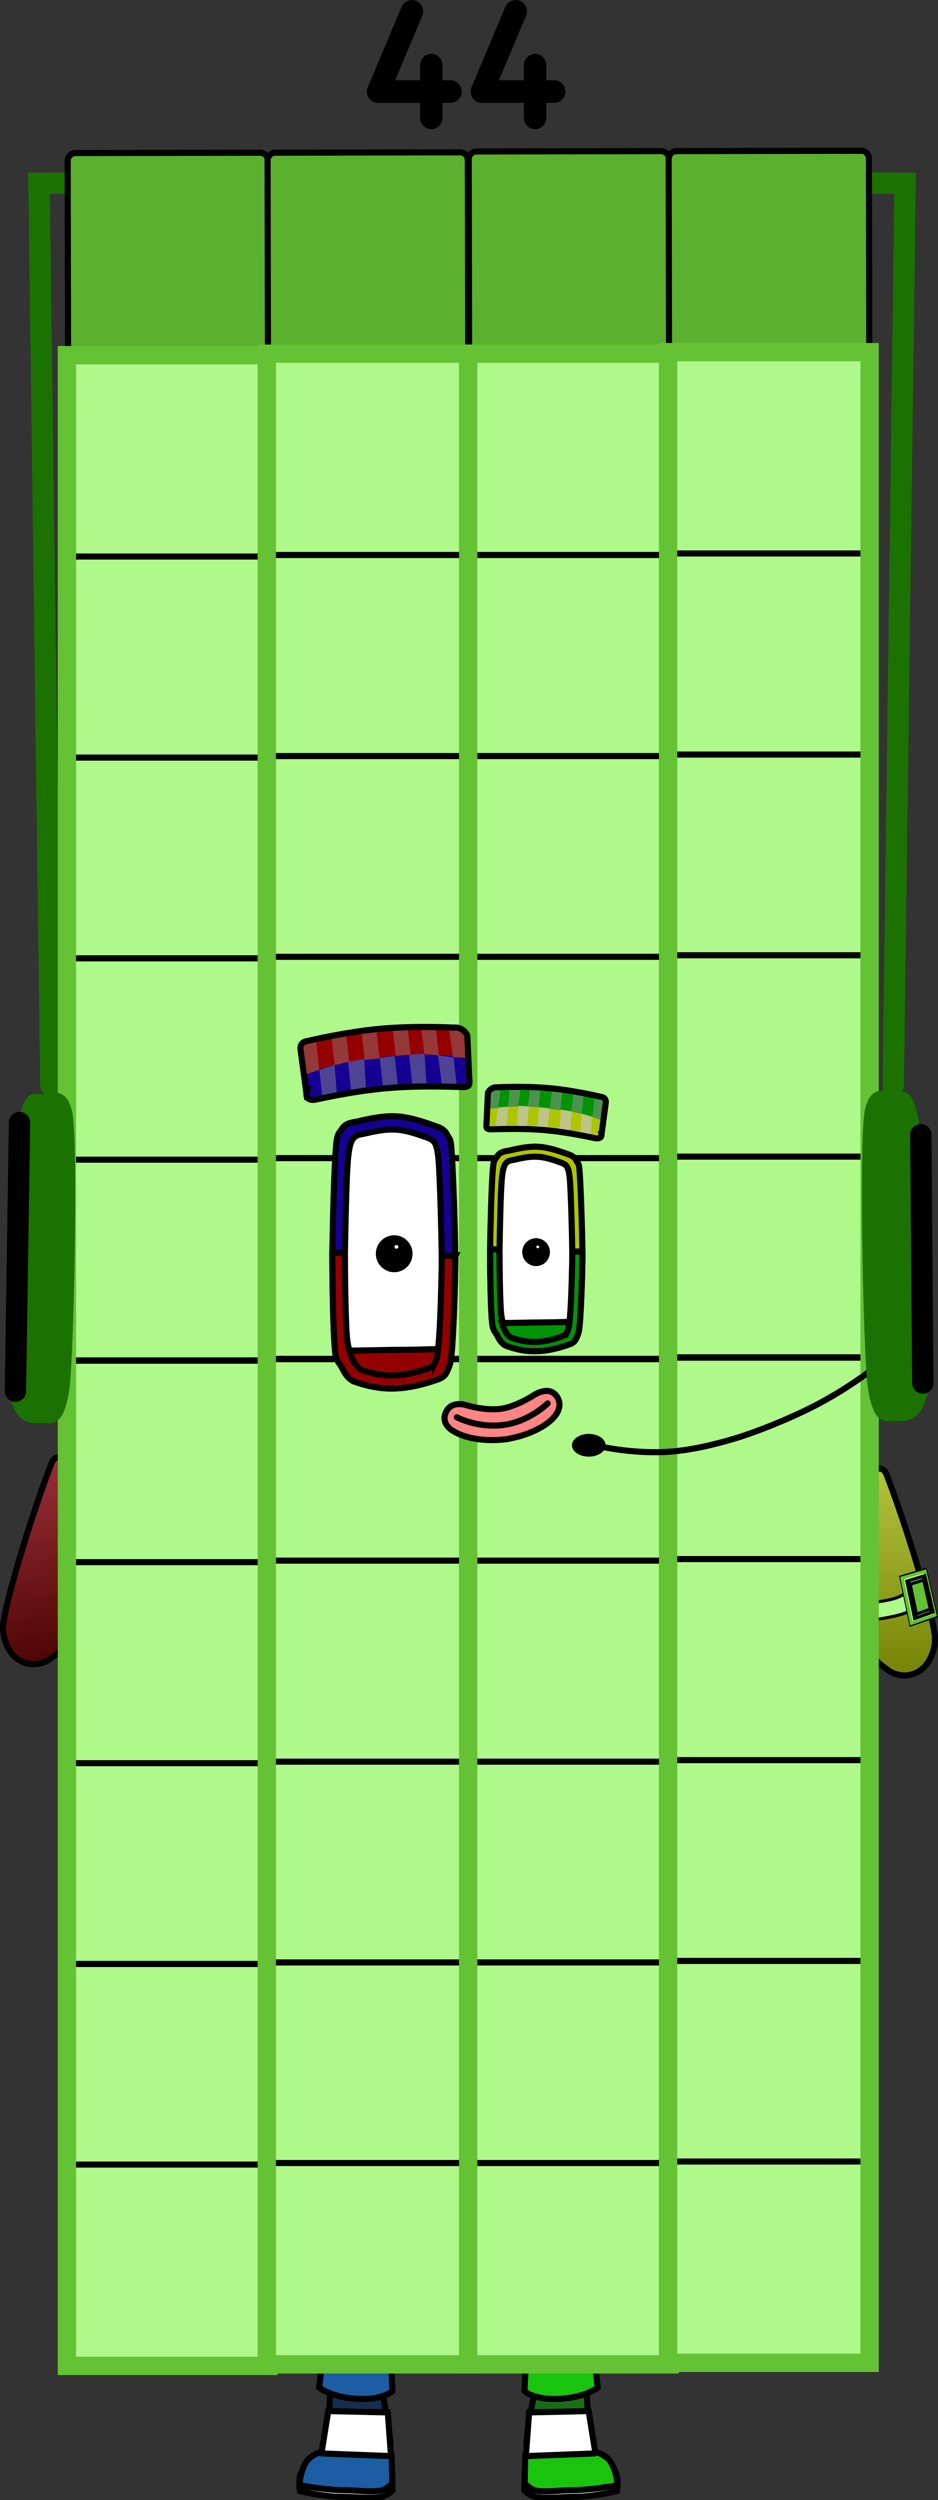 <svg version="1.1" xmlns="http://www.w3.org/2000/svg" xmlns:xlink="http://www.w3.org/1999/xlink" width="153.684" height="409.482" viewBox="0,0,153.684,409.482"><rect x="0" y="0" width="153.684" height="409.482" fill="#333333" stroke="none"/><defs><linearGradient x1="310.804" y1="215.795" x2="310.804" y2="249.681" gradientUnits="userSpaceOnUse" id="color-1"><stop offset="0" stop-color="#b4c33d"/><stop offset="1" stop-color="#768407"/></linearGradient><linearGradient x1="166.222" y1="215.24" x2="172.615" y2="247.134" gradientUnits="userSpaceOnUse" id="color-2"><stop offset="0" stop-color="#992f38"/><stop offset="1" stop-color="#4e0404"/></linearGradient><linearGradient x1="222.053" y1="352.094" x2="222.053" y2="380.68" gradientUnits="userSpaceOnUse" id="color-3"><stop offset="0" stop-color="#2a517a"/><stop offset="1" stop-color="#08162c"/></linearGradient><linearGradient x1="258.491" y1="352.629" x2="253.386" y2="380.591" gradientUnits="userSpaceOnUse" id="color-4"><stop offset="0" stop-color="#3b992f"/><stop offset="1" stop-color="#044f06"/></linearGradient></defs><g transform="translate(-163.124,24.741)"><g data-paper-data="{&quot;isPaintingLayer&quot;:true}" stroke-linejoin="miter" stroke-dasharray="" stroke-dashoffset="0" style="mix-blend-mode: normal"><path d="M304.778,5.225l6.637,0.066l-1.941,147.766" data-paper-data="{&quot;index&quot;:null}" fill="none" fill-rule="nonzero" stroke="#1b7200" stroke-width="3.5" stroke-linecap="round" stroke-miterlimit="10"/><path d="M171.459,153.057l-1.941,-147.766l6.637,-0.066" fill="none" fill-rule="nonzero" stroke="#1b7200" stroke-width="3.5" stroke-linecap="round" stroke-miterlimit="10"/><path d="M305.804,244.504c-0.559,-5.164 -0.597,-23.006 -0.42,-25.806c0.177,-2.8 2.193,-3.794 2.964,-2.004c3.39,8.783 7.387,22.118 7.926,26.308c0.192,1.517 -0.275,3.223 -1.125,4.562c-0.612,0.962 -1.747,1.823 -3.042,2.053c-1.295,0.23 -2.695,-0.171 -3.591,-0.876c-1.335,-1.052 -2.407,-1.427 -2.711,-4.237z" data-paper-data="{&quot;index&quot;:null}" fill="url(#color-1)" fill-rule="nonzero" stroke="#000000" stroke-width="1" stroke-linecap="butt" stroke-miterlimit="10"/><path d="M174.136,242.67c-0.304,2.81 -1.377,3.185 -2.711,4.237c-0.896,0.705 -2.297,1.106 -3.591,0.876c-1.294,-0.23 -2.43,-1.091 -3.042,-2.053c-0.85,-1.338 -1.317,-3.045 -1.125,-4.562c0.539,-4.19 4.536,-17.524 7.926,-26.308c0.771,-1.79 2.787,-0.797 2.964,2.004c0.177,2.8 0.139,20.642 -0.42,25.806z" fill="url(#color-2)" fill-rule="nonzero" stroke="#000000" stroke-width="1" stroke-linecap="butt" stroke-miterlimit="10"/><g fill-rule="nonzero" stroke-width="0.5" stroke-miterlimit="10"><path d="M305.911,240.614l-0.402,-2.816c0,0 2.991,-0.261 4.606,-0.871c1.555,-0.587 3.517,-2.197 3.517,-2.197l1.503,2.781c0,0 -2.338,1.496 -3.968,2.044c-1.971,0.663 -5.257,1.058 -5.257,1.058z" data-paper-data="{&quot;origRot&quot;:0}" fill="#aff88a" stroke="#000000" stroke-linecap="butt"/><path d="M312.354,241.401l-1.642,-7.864l4.037,-1.188l1.764,7.622z" fill="none" stroke="#000000" stroke-linecap="round"/><path d="M312.445,241.142l-1.55,-7.422l3.773,-1.117l1.665,7.194z" fill="#aff88a" stroke="#64c234" stroke-linecap="round"/><path d="M312.977,240.365l-1.279,-6.125l2.931,-0.899l1.374,5.937z" fill="#64c234" stroke="#000000" stroke-linecap="round"/><path d="M313.279,239.628l-1.02,-4.889l2.199,-0.674l1.091,4.748z" fill="#64c234" stroke="#000000" stroke-linecap="round"/><path d="M311.715,234.31l0.505,0.436" fill="none" stroke="#000000" stroke-linecap="round"/><path d="M314.388,234.105l0.178,-0.723" fill="none" stroke="#000000" stroke-linecap="round"/><path d="M315.939,239.245l-0.505,-0.436" data-paper-data="{&quot;index&quot;:null}" fill="none" stroke="#000000" stroke-linecap="round"/><path d="M313.037,240.313l0.178,-0.723" data-paper-data="{&quot;index&quot;:null}" fill="none" stroke="#000000" stroke-linecap="round"/></g><path d="M220.394,352.318c1.04,-0.755 1.628,0.537 2.101,1.906c1.893,5.479 4.028,15.531 4.59,21.08c0.145,1.47 -0.677,2.973 -1.721,4.085c-0.702,0.745 -1.932,1.3 -3.184,1.291c-1.252,-0.009 -2.476,-0.591 -3.23,-1.338c-1.049,-1.039 -1.846,-2.443 -1.92,-3.802c-0.123,-3.664 0.228,-11.888 0.991,-15.542c0.5,-2.397 1.459,-7.014 2.375,-7.68z" data-paper-data="{&quot;origRot&quot;:0,&quot;index&quot;:null}" fill="url(#color-3)" fill-rule="nonzero" stroke="#000000" stroke-width="1" stroke-linecap="butt" stroke-miterlimit="10"/><g data-paper-data="{&quot;index&quot;:null}" fill-rule="nonzero" stroke="#000000" stroke-width="1" stroke-linecap="round" stroke-miterlimit="10"><path d="M224.692,379.291c-1.984,0.026 -9.014,-1.465 -9.014,-1.465l1.221,-7.652l9.759,0.214l0.54,7.285c0,0 -1.844,1.61 -2.506,1.619z" fill="#ffffff"/><path d="M227.436,383.15c0,0 -0.797,0.902 -1.939,1.091c-1.848,0.306 -4.599,-0.04 -6.328,-0.027c-2.882,0.022 -6.902,-0.932 -6.902,-0.932c0,0 -0.351,-2.242 0.282,-3.191c1.386,-2.079 14.844,0.241 14.844,0.241z" fill="#ffffff"/><path d="M227.286,377.549l0.112,4.4c0,0 -0.882,1.135 -2.108,1.293c-1.731,0.224 -4.147,-0.128 -5.741,-0.118c-2.954,0.019 -7.363,-0.816 -7.363,-0.816c0,0 0.167,-3.367 1.852,-4.593c1.61,-1.171 1.962,-0.603 1.962,-0.603z" data-paper-data="{&quot;origPos&quot;:null}" fill="#1c5da4"/></g><path d="M227.054,359.194l0.37,7.699c0,0 -1.706,1.698 -6.641,1.202c-3.589,-0.361 -5.371,-1.771 -5.371,-1.771l0.891,-7.411z" data-paper-data="{&quot;index&quot;:null}" fill="#1c5da4" fill-rule="nonzero" stroke="#000000" stroke-width="1" stroke-linecap="round" stroke-miterlimit="10"/><path d="M256.08,352.318c0.916,0.666 1.875,5.282 2.375,7.68c0.763,3.654 1.114,11.879 0.991,15.542c-0.074,1.359 -0.872,2.763 -1.92,3.802c-0.754,0.747 -1.978,1.329 -3.23,1.338c-1.252,0.009 -2.482,-0.546 -3.184,-1.291c-1.044,-1.112 -1.866,-2.615 -1.721,-4.085c0.561,-5.549 2.696,-15.601 4.59,-21.08c0.473,-1.37 1.062,-2.662 2.101,-1.906z" data-paper-data="{&quot;origRot&quot;:0,&quot;index&quot;:null}" fill="url(#color-4)" fill-rule="nonzero" stroke="#000000" stroke-width="1" stroke-linecap="butt" stroke-miterlimit="10"/><g data-paper-data="{&quot;index&quot;:null}" fill-rule="nonzero" stroke="#000000" stroke-width="1" stroke-linecap="round" stroke-miterlimit="10"><path d="M251.783,379.291c-0.661,-0.009 -2.506,-1.619 -2.506,-1.619l0.54,-7.285l9.759,-0.214l1.221,7.652c0,0 -7.03,1.492 -9.014,1.465z" fill="#ffffff"/><path d="M249.082,380.332c0,0 13.458,-2.32 14.844,-0.241c0.632,0.949 0.282,3.191 0.282,3.191c0,0 -4.021,0.954 -6.902,0.932c-1.729,-0.013 -4.48,0.333 -6.328,0.027c-1.141,-0.189 -1.939,-1.091 -1.939,-1.091z" fill="#ffffff"/><path d="M260.474,377.113c0,0 0.353,-0.568 1.962,0.603c1.685,1.226 1.852,4.593 1.852,4.593c0,0 -4.409,0.835 -7.363,0.816c-1.594,-0.01 -4.01,0.342 -5.741,0.118c-1.226,-0.159 -2.108,-1.293 -2.108,-1.293l0.112,-4.4z" data-paper-data="{&quot;origPos&quot;:null}" fill="#1ac40e"/></g><path d="M260.172,358.913l0.891,7.411c0,0 -1.782,1.41 -5.371,1.771c-4.936,0.496 -6.641,-1.202 -6.641,-1.202l0.37,-7.699z" data-paper-data="{&quot;index&quot;:null}" fill="#1ac40e" fill-rule="nonzero" stroke="#000000" stroke-width="1" stroke-linecap="round" stroke-miterlimit="10"/><path d="M174.212,1.624c-0.001,-0.712 0.575,-1.29 1.287,-1.292l30.233,-0.058c0.712,-0.001 1.29,0.575 1.292,1.287l0.058,30.233c0.001,0.342 -0.135,0.67 -0.376,0.912c-0.241,0.242 -0.569,0.379 -0.911,0.379l-30.233,0.058c-0.712,0.001 -1.29,-0.575 -1.292,-1.287v0z" data-paper-data="{&quot;index&quot;:null}" fill="#5bb02f" fill-rule="evenodd" stroke="#000000" stroke-width="1" stroke-linecap="square" stroke-miterlimit="10"/><path d="M239.925,1.365c-0.001,-0.712 0.575,-1.29 1.287,-1.292l30.233,-0.058c0.712,-0.001 1.29,0.575 1.292,1.287l0.058,30.233c0.001,0.342 -0.135,0.67 -0.376,0.912c-0.241,0.242 -0.569,0.379 -0.911,0.379l-30.233,0.058c-0.712,0.001 -1.29,-0.575 -1.292,-1.287v0z" data-paper-data="{&quot;index&quot;:null}" fill="#5bb02f" fill-rule="evenodd" stroke="#000000" stroke-width="1" stroke-linecap="square" stroke-miterlimit="10"/><path d="M206.963,1.562c-0.001,-0.712 0.575,-1.29 1.287,-1.292l30.233,-0.058c0.712,-0.001 1.29,0.575 1.292,1.287l0.058,30.233c0.001,0.342 -0.135,0.67 -0.376,0.912c-0.241,0.242 -0.569,0.379 -0.911,0.379l-30.233,0.058c-0.712,0.001 -1.29,-0.575 -1.292,-1.287v0z" data-paper-data="{&quot;index&quot;:null}" fill="#5bb02f" fill-rule="evenodd" stroke="#000000" stroke-width="1" stroke-linecap="square" stroke-miterlimit="10"/><path d="M272.677,1.303c-0.001,-0.712 0.575,-1.29 1.287,-1.292l30.233,-0.058c0.712,-0.001 1.29,0.575 1.292,1.287l0.058,30.233c0.001,0.342 -0.135,0.67 -0.376,0.912c-0.241,0.242 -0.569,0.379 -0.911,0.379l-30.233,0.058c-0.712,0.001 -1.29,-0.575 -1.292,-1.287v0z" data-paper-data="{&quot;index&quot;:null}" fill="#5bb02f" fill-rule="evenodd" stroke="#000000" stroke-width="1" stroke-linecap="square" stroke-miterlimit="10"/><path d="M230.614,-24.741c0.24,-0.001 0.484,0.046 0.719,0.146c0.938,0.401 1.371,1.505 0.967,2.466l-4.429,10.533h4.086v-2.453c0,-1.038 0.822,-1.88 1.836,-1.88c1.014,0 1.835,0.842 1.835,1.88v2.453h1.281c1.03,0 1.865,0.829 1.865,1.851c0,1.022 -0.835,1.851 -1.865,1.851h-1.281v2.436c0,1.038 -0.822,1.88 -1.835,1.88c-1.014,0 -1.836,-0.842 -1.836,-1.88v-2.436h-6.859c-1.03,0 -1.865,-0.829 -1.865,-1.851c0,-0.255 0.052,-0.499 0.146,-0.72l0.027,-0.05l5.496,-13.065c0.303,-0.72 0.991,-1.156 1.711,-1.16z" fill="#000000" fill-rule="evenodd" stroke="#000000" stroke-width="0" stroke-linecap="round" stroke-miterlimit="8"/><path d="M247.614,-24.741c0.24,-0.001 0.484,0.046 0.719,0.146c0.938,0.401 1.371,1.505 0.967,2.466l-4.429,10.533h4.086v-2.453c0,-1.038 0.822,-1.88 1.836,-1.88c1.014,0 1.835,0.842 1.835,1.88v2.453h1.281c1.03,0 1.865,0.829 1.865,1.851c0,1.022 -0.835,1.851 -1.865,1.851h-1.281v2.436c0,1.038 -0.822,1.88 -1.835,1.88c-1.014,0 -1.836,-0.842 -1.836,-1.88v-2.436h-6.859c-1.03,0 -1.865,-0.829 -1.865,-1.851c0,-0.255 0.052,-0.499 0.146,-0.72l0.027,-0.05l5.496,-13.065c0.303,-0.72 0.991,-1.156 1.711,-1.16z" fill="#000000" fill-rule="evenodd" stroke="#000000" stroke-width="0" stroke-linecap="round" stroke-miterlimit="8"/><g stroke-miterlimit="10"><path d="M174.036,298.214c0,-0.716 0.58,-1.296 1.296,-1.296h30.4c0.716,0 1.296,0.58 1.296,1.296v30.4c0,0.344 -0.137,0.674 -0.38,0.917c-0.243,0.243 -0.573,0.38 -0.917,0.38h-30.4c-0.716,0 -1.296,-0.58 -1.296,-1.296v0z" data-paper-data="{&quot;index&quot;:null}" fill="#aff88a" fill-rule="evenodd" stroke="#000000" stroke-width="1" stroke-linecap="square"/><path d="M174.036,331.091c0,-0.716 0.58,-1.296 1.296,-1.296h30.4c0.716,0 1.296,0.58 1.296,1.296v30.4c0,0.344 -0.137,0.674 -0.38,0.917c-0.243,0.243 -0.573,0.38 -0.917,0.38h-30.4c-0.716,0 -1.296,-0.58 -1.296,-1.296v0z" data-paper-data="{&quot;index&quot;:null}" fill="#aff88a" fill-rule="evenodd" stroke="#000000" stroke-width="1" stroke-linecap="square"/><path d="M174.067,265.236c0,-0.716 0.58,-1.296 1.296,-1.296h30.4c0.716,0 1.296,0.58 1.296,1.296v30.4c0,0.344 -0.137,0.674 -0.38,0.917c-0.243,0.243 -0.573,0.38 -0.917,0.38h-30.4c-0.716,0 -1.296,-0.58 -1.296,-1.296v0z" data-paper-data="{&quot;index&quot;:null}" fill="#aff88a" fill-rule="evenodd" stroke="#000000" stroke-width="1" stroke-linecap="square"/><path d="M174.067,232.359c0,-0.716 0.58,-1.296 1.296,-1.296h30.4c0.716,0 1.296,0.58 1.296,1.296v30.4c0,0.344 -0.137,0.674 -0.38,0.917c-0.243,0.243 -0.573,0.38 -0.917,0.38h-30.4c-0.716,0 -1.296,-0.58 -1.296,-1.296v0z" data-paper-data="{&quot;index&quot;:null}" fill="#aff88a" fill-rule="evenodd" stroke="#000000" stroke-width="1" stroke-linecap="square"/><path d="M174.067,199.427c0,-0.716 0.58,-1.296 1.296,-1.296h30.4c0.716,0 1.296,0.58 1.296,1.296v30.4c0,0.344 -0.137,0.674 -0.38,0.917c-0.243,0.243 -0.573,0.38 -0.917,0.38h-30.4c-0.716,0 -1.296,-0.58 -1.296,-1.296v0z" data-paper-data="{&quot;index&quot;:null}" fill="#aff88a" fill-rule="evenodd" stroke="#000000" stroke-width="1" stroke-linecap="square"/><path d="M174.131,166.38c0,-0.716 0.58,-1.296 1.296,-1.296h30.4c0.716,0 1.296,0.58 1.296,1.296v30.4c0,0.344 -0.137,0.674 -0.38,0.917c-0.243,0.243 -0.573,0.38 -0.917,0.38h-30.4c-0.716,0 -1.296,-0.58 -1.296,-1.296v0z" data-paper-data="{&quot;index&quot;:null}" fill="#aff88a" fill-rule="evenodd" stroke="#000000" stroke-width="1" stroke-linecap="square"/><path d="M174.131,133.503c0,-0.716 0.58,-1.296 1.296,-1.296h30.4c0.716,0 1.296,0.58 1.296,1.296v30.4c0,0.344 -0.137,0.674 -0.38,0.917c-0.243,0.243 -0.573,0.38 -0.917,0.38h-30.4c-0.716,0 -1.296,-0.58 -1.296,-1.296v0z" data-paper-data="{&quot;index&quot;:null}" fill="#aff88a" fill-rule="evenodd" stroke="#000000" stroke-width="1" stroke-linecap="square"/><path d="M174.161,100.525c0,-0.716 0.58,-1.296 1.296,-1.296h30.4c0.716,0 1.296,0.58 1.296,1.296v30.4c0,0.344 -0.137,0.674 -0.38,0.917c-0.243,0.243 -0.573,0.38 -0.917,0.38h-30.4c-0.716,0 -1.296,-0.58 -1.296,-1.296v0z" data-paper-data="{&quot;index&quot;:null}" fill="#aff88a" fill-rule="evenodd" stroke="#000000" stroke-width="1" stroke-linecap="square"/><path d="M174.161,67.648c0,-0.716 0.58,-1.296 1.296,-1.296h30.4c0.716,0 1.296,0.58 1.296,1.296v30.4c0,0.344 -0.137,0.674 -0.38,0.917c-0.243,0.243 -0.573,0.38 -0.917,0.38h-30.4c-0.716,0 -1.296,-0.58 -1.296,-1.296v0z" data-paper-data="{&quot;index&quot;:null}" fill="#aff88a" fill-rule="evenodd" stroke="#000000" stroke-width="1" stroke-linecap="square"/><path d="M174.161,34.716c0,-0.716 0.58,-1.296 1.296,-1.296h30.4c0.716,0 1.296,0.58 1.296,1.296v30.4c0,0.344 -0.137,0.674 -0.38,0.917c-0.243,0.243 -0.573,0.38 -0.917,0.38h-30.4c-0.716,0 -1.296,-0.58 -1.296,-1.296v0z" data-paper-data="{&quot;index&quot;:null}" fill="#aff88a" fill-rule="evenodd" stroke="#000000" stroke-width="1" stroke-linecap="square"/><path d="M174.086,362.771v-329.335h33.019v329.335z" fill="none" fill-rule="nonzero" stroke="#64c234" stroke-width="3" stroke-linecap="butt"/></g><g stroke-miterlimit="10"><path d="M206.786,297.964c0,-0.716 0.58,-1.296 1.296,-1.296h30.4c0.716,0 1.296,0.58 1.296,1.296v30.4c0,0.344 -0.137,0.674 -0.38,0.917c-0.243,0.243 -0.573,0.38 -0.917,0.38h-30.4c-0.716,0 -1.296,-0.58 -1.296,-1.296v0z" data-paper-data="{&quot;index&quot;:null}" fill="#aff88a" fill-rule="evenodd" stroke="#000000" stroke-width="1" stroke-linecap="square"/><path d="M206.786,330.841c0,-0.716 0.58,-1.296 1.296,-1.296h30.4c0.716,0 1.296,0.58 1.296,1.296v30.4c0,0.344 -0.137,0.674 -0.38,0.917c-0.243,0.243 -0.573,0.38 -0.917,0.38h-30.4c-0.716,0 -1.296,-0.58 -1.296,-1.296v0z" data-paper-data="{&quot;index&quot;:null}" fill="#aff88a" fill-rule="evenodd" stroke="#000000" stroke-width="1" stroke-linecap="square"/><path d="M206.817,264.986c0,-0.716 0.58,-1.296 1.296,-1.296h30.4c0.716,0 1.296,0.58 1.296,1.296v30.4c0,0.344 -0.137,0.674 -0.38,0.917c-0.243,0.243 -0.573,0.38 -0.917,0.38h-30.4c-0.716,0 -1.296,-0.58 -1.296,-1.296v0z" data-paper-data="{&quot;index&quot;:null}" fill="#aff88a" fill-rule="evenodd" stroke="#000000" stroke-width="1" stroke-linecap="square"/><path d="M206.817,232.109c0,-0.716 0.58,-1.296 1.296,-1.296h30.4c0.716,0 1.296,0.58 1.296,1.296v30.4c0,0.344 -0.137,0.674 -0.38,0.917c-0.243,0.243 -0.573,0.38 -0.917,0.38h-30.4c-0.716,0 -1.296,-0.58 -1.296,-1.296v0z" data-paper-data="{&quot;index&quot;:null}" fill="#aff88a" fill-rule="evenodd" stroke="#000000" stroke-width="1" stroke-linecap="square"/><path d="M206.817,199.177c0,-0.716 0.58,-1.296 1.296,-1.296h30.4c0.716,0 1.296,0.58 1.296,1.296v30.4c0,0.344 -0.137,0.674 -0.38,0.917c-0.243,0.243 -0.573,0.38 -0.917,0.38h-30.4c-0.716,0 -1.296,-0.58 -1.296,-1.296v0z" data-paper-data="{&quot;index&quot;:null}" fill="#aff88a" fill-rule="evenodd" stroke="#000000" stroke-width="1" stroke-linecap="square"/><path d="M206.881,166.13c0,-0.716 0.58,-1.296 1.296,-1.296h30.4c0.716,0 1.296,0.58 1.296,1.296v30.4c0,0.344 -0.137,0.674 -0.38,0.917c-0.243,0.243 -0.573,0.38 -0.917,0.38h-30.4c-0.716,0 -1.296,-0.58 -1.296,-1.296v0z" data-paper-data="{&quot;index&quot;:null}" fill="#aff88a" fill-rule="evenodd" stroke="#000000" stroke-width="1" stroke-linecap="square"/><path d="M206.881,133.253c0,-0.716 0.58,-1.296 1.296,-1.296h30.4c0.716,0 1.296,0.58 1.296,1.296v30.4c0,0.344 -0.137,0.674 -0.38,0.917c-0.243,0.243 -0.573,0.38 -0.917,0.38h-30.4c-0.716,0 -1.296,-0.58 -1.296,-1.296v0z" data-paper-data="{&quot;index&quot;:null}" fill="#aff88a" fill-rule="evenodd" stroke="#000000" stroke-width="1" stroke-linecap="square"/><path d="M206.911,100.275c0,-0.716 0.58,-1.296 1.296,-1.296h30.4c0.716,0 1.296,0.58 1.296,1.296v30.4c0,0.344 -0.137,0.674 -0.38,0.917c-0.243,0.243 -0.573,0.38 -0.917,0.38h-30.4c-0.716,0 -1.296,-0.58 -1.296,-1.296v0z" data-paper-data="{&quot;index&quot;:null}" fill="#aff88a" fill-rule="evenodd" stroke="#000000" stroke-width="1" stroke-linecap="square"/><path d="M206.911,67.398c0,-0.716 0.58,-1.296 1.296,-1.296h30.4c0.716,0 1.296,0.58 1.296,1.296v30.4c0,0.344 -0.137,0.674 -0.38,0.917c-0.243,0.243 -0.573,0.38 -0.917,0.38h-30.4c-0.716,0 -1.296,-0.58 -1.296,-1.296v0z" data-paper-data="{&quot;index&quot;:null}" fill="#aff88a" fill-rule="evenodd" stroke="#000000" stroke-width="1" stroke-linecap="square"/><path d="M206.911,34.466c0,-0.716 0.58,-1.296 1.296,-1.296h30.4c0.716,0 1.296,0.58 1.296,1.296v30.4c0,0.344 -0.137,0.674 -0.38,0.917c-0.243,0.243 -0.573,0.38 -0.917,0.38h-30.4c-0.716,0 -1.296,-0.58 -1.296,-1.296v0z" data-paper-data="{&quot;index&quot;:null}" fill="#aff88a" fill-rule="evenodd" stroke="#000000" stroke-width="1" stroke-linecap="square"/><path d="M206.836,362.521v-329.335h33.019v329.335z" fill="none" fill-rule="nonzero" stroke="#64c234" stroke-width="3" stroke-linecap="butt"/></g><g stroke-miterlimit="10"><path d="M239.786,297.964c0,-0.716 0.58,-1.296 1.296,-1.296h30.4c0.716,0 1.296,0.58 1.296,1.296v30.4c0,0.344 -0.137,0.674 -0.38,0.917c-0.243,0.243 -0.573,0.38 -0.917,0.38h-30.4c-0.716,0 -1.296,-0.58 -1.296,-1.296v0z" data-paper-data="{&quot;index&quot;:null}" fill="#aff88a" fill-rule="evenodd" stroke="#000000" stroke-width="1" stroke-linecap="square"/><path d="M239.786,330.841c0,-0.716 0.58,-1.296 1.296,-1.296h30.4c0.716,0 1.296,0.58 1.296,1.296v30.4c0,0.344 -0.137,0.674 -0.38,0.917c-0.243,0.243 -0.573,0.38 -0.917,0.38h-30.4c-0.716,0 -1.296,-0.58 -1.296,-1.296v0z" data-paper-data="{&quot;index&quot;:null}" fill="#aff88a" fill-rule="evenodd" stroke="#000000" stroke-width="1" stroke-linecap="square"/><path d="M239.817,264.986c0,-0.716 0.58,-1.296 1.296,-1.296h30.4c0.716,0 1.296,0.58 1.296,1.296v30.4c0,0.344 -0.137,0.674 -0.38,0.917c-0.243,0.243 -0.573,0.38 -0.917,0.38h-30.4c-0.716,0 -1.296,-0.58 -1.296,-1.296v0z" data-paper-data="{&quot;index&quot;:null}" fill="#aff88a" fill-rule="evenodd" stroke="#000000" stroke-width="1" stroke-linecap="square"/><path d="M239.817,232.109c0,-0.716 0.58,-1.296 1.296,-1.296h30.4c0.716,0 1.296,0.58 1.296,1.296v30.4c0,0.344 -0.137,0.674 -0.38,0.917c-0.243,0.243 -0.573,0.38 -0.917,0.38h-30.4c-0.716,0 -1.296,-0.58 -1.296,-1.296v0z" data-paper-data="{&quot;index&quot;:null}" fill="#aff88a" fill-rule="evenodd" stroke="#000000" stroke-width="1" stroke-linecap="square"/><path d="M239.817,199.177c0,-0.716 0.58,-1.296 1.296,-1.296h30.4c0.716,0 1.296,0.58 1.296,1.296v30.4c0,0.344 -0.137,0.674 -0.38,0.917c-0.243,0.243 -0.573,0.38 -0.917,0.38h-30.4c-0.716,0 -1.296,-0.58 -1.296,-1.296v0z" data-paper-data="{&quot;index&quot;:null}" fill="#aff88a" fill-rule="evenodd" stroke="#000000" stroke-width="1" stroke-linecap="square"/><path d="M239.881,166.13c0,-0.716 0.58,-1.296 1.296,-1.296h30.4c0.716,0 1.296,0.58 1.296,1.296v30.4c0,0.344 -0.137,0.674 -0.38,0.917c-0.243,0.243 -0.573,0.38 -0.917,0.38h-30.4c-0.716,0 -1.296,-0.58 -1.296,-1.296v0z" data-paper-data="{&quot;index&quot;:null}" fill="#aff88a" fill-rule="evenodd" stroke="#000000" stroke-width="1" stroke-linecap="square"/><path d="M239.881,133.253c0,-0.716 0.58,-1.296 1.296,-1.296h30.4c0.716,0 1.296,0.58 1.296,1.296v30.4c0,0.344 -0.137,0.674 -0.38,0.917c-0.243,0.243 -0.573,0.38 -0.917,0.38h-30.4c-0.716,0 -1.296,-0.58 -1.296,-1.296v0z" data-paper-data="{&quot;index&quot;:null}" fill="#aff88a" fill-rule="evenodd" stroke="#000000" stroke-width="1" stroke-linecap="square"/><path d="M239.911,100.275c0,-0.716 0.58,-1.296 1.296,-1.296h30.4c0.716,0 1.296,0.58 1.296,1.296v30.4c0,0.344 -0.137,0.674 -0.38,0.917c-0.243,0.243 -0.573,0.38 -0.917,0.38h-30.4c-0.716,0 -1.296,-0.58 -1.296,-1.296v0z" data-paper-data="{&quot;index&quot;:null}" fill="#aff88a" fill-rule="evenodd" stroke="#000000" stroke-width="1" stroke-linecap="square"/><path d="M239.911,67.398c0,-0.716 0.58,-1.296 1.296,-1.296h30.4c0.716,0 1.296,0.58 1.296,1.296v30.4c0,0.344 -0.137,0.674 -0.38,0.917c-0.243,0.243 -0.573,0.38 -0.917,0.38h-30.4c-0.716,0 -1.296,-0.58 -1.296,-1.296v0z" data-paper-data="{&quot;index&quot;:null}" fill="#aff88a" fill-rule="evenodd" stroke="#000000" stroke-width="1" stroke-linecap="square"/><path d="M239.911,34.466c0,-0.716 0.58,-1.296 1.296,-1.296h30.4c0.716,0 1.296,0.58 1.296,1.296v30.4c0,0.344 -0.137,0.674 -0.38,0.917c-0.243,0.243 -0.573,0.38 -0.917,0.38h-30.4c-0.716,0 -1.296,-0.58 -1.296,-1.296v0z" data-paper-data="{&quot;index&quot;:null}" fill="#aff88a" fill-rule="evenodd" stroke="#000000" stroke-width="1" stroke-linecap="square"/><path d="M239.836,362.521v-329.335h33.019v329.335z" fill="none" fill-rule="nonzero" stroke="#64c234" stroke-width="3" stroke-linecap="butt"/></g><g stroke-miterlimit="10"><path d="M272.536,297.714c0,-0.716 0.58,-1.296 1.296,-1.296h30.4c0.716,0 1.296,0.58 1.296,1.296v30.4c0,0.344 -0.137,0.674 -0.38,0.917c-0.243,0.243 -0.573,0.38 -0.917,0.38h-30.4c-0.716,0 -1.296,-0.58 -1.296,-1.296v0z" data-paper-data="{&quot;index&quot;:null}" fill="#aff88a" fill-rule="evenodd" stroke="#000000" stroke-width="1" stroke-linecap="square"/><path d="M272.536,330.591c0,-0.716 0.58,-1.296 1.296,-1.296h30.4c0.716,0 1.296,0.58 1.296,1.296v30.4c0,0.344 -0.137,0.674 -0.38,0.917c-0.243,0.243 -0.573,0.38 -0.917,0.38h-30.4c-0.716,0 -1.296,-0.58 -1.296,-1.296v0z" data-paper-data="{&quot;index&quot;:null}" fill="#aff88a" fill-rule="evenodd" stroke="#000000" stroke-width="1" stroke-linecap="square"/><path d="M272.567,264.736c0,-0.716 0.58,-1.296 1.296,-1.296h30.4c0.716,0 1.296,0.58 1.296,1.296v30.4c0,0.344 -0.137,0.674 -0.38,0.917c-0.243,0.243 -0.573,0.38 -0.917,0.38h-30.4c-0.716,0 -1.296,-0.58 -1.296,-1.296v0z" data-paper-data="{&quot;index&quot;:null}" fill="#aff88a" fill-rule="evenodd" stroke="#000000" stroke-width="1" stroke-linecap="square"/><path d="M272.567,231.859c0,-0.716 0.58,-1.296 1.296,-1.296h30.4c0.716,0 1.296,0.58 1.296,1.296v30.4c0,0.344 -0.137,0.674 -0.38,0.917c-0.243,0.243 -0.573,0.38 -0.917,0.38h-30.4c-0.716,0 -1.296,-0.58 -1.296,-1.296v0z" data-paper-data="{&quot;index&quot;:null}" fill="#aff88a" fill-rule="evenodd" stroke="#000000" stroke-width="1" stroke-linecap="square"/><path d="M272.567,198.927c0,-0.716 0.58,-1.296 1.296,-1.296h30.4c0.716,0 1.296,0.58 1.296,1.296v30.4c0,0.344 -0.137,0.674 -0.38,0.917c-0.243,0.243 -0.573,0.38 -0.917,0.38h-30.4c-0.716,0 -1.296,-0.58 -1.296,-1.296v0z" data-paper-data="{&quot;index&quot;:null}" fill="#aff88a" fill-rule="evenodd" stroke="#000000" stroke-width="1" stroke-linecap="square"/><path d="M272.631,165.88c0,-0.716 0.58,-1.296 1.296,-1.296h30.4c0.716,0 1.296,0.58 1.296,1.296v30.4c0,0.344 -0.137,0.674 -0.38,0.917c-0.243,0.243 -0.573,0.38 -0.917,0.38h-30.4c-0.716,0 -1.296,-0.58 -1.296,-1.296v0z" data-paper-data="{&quot;index&quot;:null}" fill="#aff88a" fill-rule="evenodd" stroke="#000000" stroke-width="1" stroke-linecap="square"/><path d="M272.631,133.003c0,-0.716 0.58,-1.296 1.296,-1.296h30.4c0.716,0 1.296,0.58 1.296,1.296v30.4c0,0.344 -0.137,0.674 -0.38,0.917c-0.243,0.243 -0.573,0.38 -0.917,0.38h-30.4c-0.716,0 -1.296,-0.58 -1.296,-1.296v0z" data-paper-data="{&quot;index&quot;:null}" fill="#aff88a" fill-rule="evenodd" stroke="#000000" stroke-width="1" stroke-linecap="square"/><path d="M272.661,100.025c0,-0.716 0.58,-1.296 1.296,-1.296h30.4c0.716,0 1.296,0.58 1.296,1.296v30.4c0,0.344 -0.137,0.674 -0.38,0.917c-0.243,0.243 -0.573,0.38 -0.917,0.38h-30.4c-0.716,0 -1.296,-0.58 -1.296,-1.296v0z" data-paper-data="{&quot;index&quot;:null}" fill="#aff88a" fill-rule="evenodd" stroke="#000000" stroke-width="1" stroke-linecap="square"/><path d="M272.661,67.148c0,-0.716 0.58,-1.296 1.296,-1.296h30.4c0.716,0 1.296,0.58 1.296,1.296v30.4c0,0.344 -0.137,0.674 -0.38,0.917c-0.243,0.243 -0.573,0.38 -0.917,0.38h-30.4c-0.716,0 -1.296,-0.58 -1.296,-1.296v0z" data-paper-data="{&quot;index&quot;:null}" fill="#aff88a" fill-rule="evenodd" stroke="#000000" stroke-width="1" stroke-linecap="square"/><path d="M272.661,34.216c0,-0.716 0.58,-1.296 1.296,-1.296h30.4c0.716,0 1.296,0.58 1.296,1.296v30.4c0,0.344 -0.137,0.674 -0.38,0.917c-0.243,0.243 -0.573,0.38 -0.917,0.38h-30.4c-0.716,0 -1.296,-0.58 -1.296,-1.296v0z" data-paper-data="{&quot;index&quot;:null}" fill="#aff88a" fill-rule="evenodd" stroke="#000000" stroke-width="1" stroke-linecap="square"/><path d="M272.586,362.271v-329.335h33.019v329.335z" fill="none" fill-rule="nonzero" stroke="#64c234" stroke-width="3" stroke-linecap="butt"/></g><g fill-rule="nonzero" stroke-miterlimit="10"><g stroke="#000000" stroke-width="1" stroke-linecap="round"><path d="M251.382,163.095c1.609,0.099 3.205,0.643 4.851,1.229c0.465,0.166 0.989,0.379 1.303,0.983c0.327,0.662 0.414,0.449 0.507,1.34c0.246,2.644 0.48,10.809 0.507,13.602c0.023,2.426 -0.209,9.388 -0.434,11.784c-0.117,1.239 -0.14,1.5 -0.579,2.446c-0.337,0.78 -0.983,0.922 -1.52,1.106c-1.672,0.57 -3.369,0.955 -5.068,0.983c-1.599,0.044 -3.262,-0.281 -4.851,-0.86c-0.505,-0.184 -1.03,-0.763 -1.376,-1.474c-0.432,-0.897 -0.801,-0.912 -0.941,-2.077c-0.297,-2.558 -0.361,-9.771 -0.362,-12.399c0.049,-2.671 0.207,-10.835 0.507,-13.479c0.111,-0.995 0.262,-1.047 0.724,-1.709c0.504,-0.722 1.239,-0.713 1.882,-0.86c1.559,-0.356 3.209,-0.721 4.851,-0.614z" fill="#aec500"/><path d="M258.549,180.249c0.023,2.426 -0.209,9.388 -0.434,11.784c-0.117,1.239 -0.14,1.5 -0.579,2.446c-0.337,0.78 -0.983,0.922 -1.52,1.106c-1.672,0.57 -3.369,0.955 -5.068,0.983c-1.599,0.044 -3.262,-0.281 -4.851,-0.86c-0.505,-0.184 -1.03,-0.763 -1.376,-1.474c-0.432,-0.897 -0.801,-0.912 -0.941,-2.077c-0.297,-2.558 -0.361,-9.771 -0.362,-12.399c0.043,0.35 14.947,0.518 15.131,0.491z" fill="#009405"/><path d="M251.24,164.724c1.267,0.078 2.524,0.506 3.819,0.967c0.367,0.131 0.779,0.299 1.026,0.774c0.257,0.521 0.326,1.233 0.399,1.934c0.194,2.082 0.378,9.679 0.399,11.878c0.018,1.91 -0.165,8.356 -0.342,10.243c-0.092,0.975 -0.11,2.06 -0.456,2.805c-0.266,0.614 -0.773,0.726 -1.197,0.87c-1.316,0.449 -2.653,0.752 -3.99,0.774c-1.259,0.035 -2.568,-0.221 -3.819,-0.677c-0.397,-0.145 -0.811,-0.601 -1.083,-1.161c-0.34,-0.706 -0.631,-1.597 -0.741,-2.515c-0.234,-2.014 -0.284,-8.657 -0.285,-10.726c0.039,-2.102 0.163,-9.699 0.399,-11.781c0.088,-0.783 0.207,-1.704 0.57,-2.225c0.397,-0.569 0.976,-0.561 1.482,-0.677c1.227,-0.281 2.527,-0.568 3.819,-0.484z" fill="#ffffff"/></g><g stroke="#000000" stroke-width="1" stroke-linecap="round"><path d="M228.173,158.115c2.142,0.132 4.267,0.856 6.457,1.636c0.62,0.22 1.317,0.505 1.735,1.308c0.435,0.881 0.551,0.597 0.675,1.784c0.328,3.52 0.639,14.39 0.675,18.108c0.03,3.229 -0.278,12.498 -0.578,15.688c-0.155,1.649 -0.187,1.997 -0.771,3.256c-0.449,1.039 -1.308,1.227 -2.024,1.472c-2.226,0.758 -4.485,1.272 -6.746,1.308c-2.129,0.059 -4.342,-0.374 -6.457,-1.145c-0.672,-0.245 -1.371,-1.015 -1.831,-1.963c-0.575,-1.194 -1.067,-1.214 -1.253,-2.766c-0.395,-3.406 -0.481,-13.007 -0.482,-16.506c0.066,-3.555 0.276,-14.424 0.675,-17.945c0.148,-1.325 0.349,-1.394 0.964,-2.275c0.67,-0.962 1.65,-0.949 2.506,-1.145c2.075,-0.474 4.272,-0.96 6.457,-0.818z" fill="#160094"/><path d="M237.715,180.952c0.03,3.229 -0.278,12.498 -0.578,15.688c-0.155,1.649 -0.187,1.997 -0.771,3.256c-0.449,1.039 -1.308,1.227 -2.024,1.472c-2.226,0.758 -4.485,1.272 -6.746,1.308c-2.129,0.059 -4.342,-0.374 -6.457,-1.145c-0.672,-0.245 -1.371,-1.015 -1.831,-1.963c-0.575,-1.194 -1.067,-1.214 -1.253,-2.766c-0.395,-3.406 -0.481,-13.007 -0.482,-16.506c0.057,0.466 19.899,0.689 20.143,0.654z" fill="#940000"/><path d="M227.985,160.283c1.687,0.104 3.36,0.674 5.084,1.288c0.488,0.174 1.037,0.398 1.366,1.03c0.343,0.693 0.434,1.641 0.531,2.575c0.258,2.771 0.503,12.885 0.531,15.812c0.024,2.543 -0.219,11.125 -0.455,13.636c-0.122,1.298 -0.147,2.743 -0.607,3.734c-0.354,0.818 -1.03,0.966 -1.593,1.159c-1.753,0.597 -3.531,1.002 -5.312,1.03c-1.676,0.046 -3.419,-0.294 -5.084,-0.902c-0.529,-0.193 -1.079,-0.799 -1.442,-1.545c-0.453,-0.94 -0.84,-2.126 -0.986,-3.348c-0.311,-2.682 -0.378,-11.525 -0.379,-14.279c0.052,-2.799 0.217,-12.912 0.531,-15.684c0.117,-1.043 0.275,-2.268 0.759,-2.962c0.528,-0.758 1.299,-0.747 1.973,-0.902c1.634,-0.374 3.364,-0.756 5.084,-0.644z" fill="#ffffff"/></g><g data-paper-data="{&quot;index&quot;:null}" stroke="#000000" stroke-width="1" stroke-linecap="round"><path d="M245.51,205.952c2.494,-0.468 5.138,-2.214 5.138,-2.214c0,0 2.299,-1.542 3.586,0.08c1.419,1.789 -0.336,3.539 -0.336,3.539c0,0 -1.918,2.577 -7.729,3.618c-5.718,0.712 -8.597,-1.224 -8.597,-1.224c0,0 -2.506,-1.164 -1.284,-3.388c0.913,-1.662 3.076,-0.998 3.076,-0.998c0,0 3.417,1.099 6.146,0.587z" fill="#ff8484"/><path d="M252.854,205.127c0,0 -2.882,2.834 -6.868,3.468c-4.488,0.713 -8.015,-1.205 -8.015,-1.205" fill="none"/></g><g stroke="#000000" stroke-width="0" stroke-linecap="butt"><path d="M227.71,177.581c0.83,0 1.583,0.34 2.128,0.888c0.545,0.549 0.882,1.306 0.882,2.142c0,0.836 -0.337,1.594 -0.882,2.142c-0.545,0.549 -1.297,0.888 -2.128,0.888c-0.83,0 -1.583,-0.34 -2.128,-0.888c-0.545,-0.549 -0.882,-1.306 -0.882,-2.142c0,-0.836 0.337,-1.594 0.882,-2.142c0.545,-0.549 1.297,-0.888 2.128,-0.888z" fill="#000000"/><path d="M228.076,179.181c0.088,0 0.168,0.034 0.226,0.088c0.058,0.054 0.094,0.13 0.094,0.213c0,0.083 -0.036,0.158 -0.094,0.213c-0.058,0.054 -0.138,0.088 -0.226,0.088c-0.088,0 -0.168,-0.034 -0.226,-0.088c-0.058,-0.054 -0.093,-0.13 -0.093,-0.213c0,-0.083 0.036,-0.158 0.093,-0.213c0.058,-0.054 0.138,-0.088 0.226,-0.088z" fill="#ffffff"/></g><g stroke="#000000" stroke-width="0" stroke-linecap="butt"><path d="M250.956,178.063c0.626,0 1.194,0.256 1.605,0.67c0.411,0.414 0.665,0.985 0.665,1.616c0,0.631 -0.254,1.202 -0.665,1.616c-0.411,0.414 -0.978,0.67 -1.605,0.67c-0.626,0 -1.194,-0.256 -1.605,-0.67c-0.411,-0.414 -0.665,-0.985 -0.665,-1.616c0,-0.631 0.254,-1.202 0.665,-1.616c0.411,-0.414 0.978,-0.67 1.605,-0.67z" fill="#000000"/><path d="M251.231,179.27c0.066,0 0.127,0.025 0.17,0.067c0.044,0.041 0.071,0.098 0.071,0.16c0,0.063 -0.027,0.119 -0.071,0.16c-0.044,0.041 -0.104,0.067 -0.17,0.067c-0.066,0 -0.127,-0.025 -0.17,-0.067c-0.044,-0.041 -0.071,-0.098 -0.071,-0.16c0,-0.063 0.027,-0.119 0.071,-0.16c0.044,-0.041 0.104,-0.067 0.17,-0.067z" fill="#ffffff"/></g><path d="M234.435,198.359c-0.354,0.818 -1.03,0.966 -1.593,1.159c-1.753,0.597 -3.531,1.002 -5.312,1.03c-1.676,0.046 -3.419,-0.294 -5.084,-0.902c-0.529,-0.193 -1.079,-0.799 -1.442,-1.545c-0.234,-0.486 -0.45,-1.038 -0.625,-1.626c2.861,-0.009 5.726,-0.124 8.587,-0.131c1.646,-0.004 3.921,-0.06 5.941,-0.118c-0.078,0.787 -0.197,1.541 -0.472,2.133z" fill="#940000" stroke="#000000" stroke-width="1" stroke-linecap="round"/><path d="M256.048,193.388c-0.268,0.621 -0.782,0.734 -1.209,0.88c-1.33,0.453 -2.681,0.76 -4.032,0.782c-1.272,0.035 -2.595,-0.223 -3.859,-0.684c-0.402,-0.146 -0.819,-0.607 -1.094,-1.173c-0.178,-0.369 -0.342,-0.788 -0.475,-1.234c2.172,-0.007 4.347,-0.094 6.518,-0.099c1.25,-0.003 2.977,-0.045 4.51,-0.09c-0.059,0.598 -0.15,1.17 -0.358,1.619z" fill="#009405" stroke="#000000" stroke-width="1" stroke-linecap="round"/><g stroke-linecap="butt"><path d="M212.964,151.525c0,0 -0.345,-2.584 -0.53,-4.26c-0.103,-0.941 6.795,-2.974 13.627,-3.676c4.012,-0.413 8.135,-0.368 10.698,-0.069c1.566,0.182 2.55,0.46 2.573,0.786c0.18,2.525 0.034,4.729 0.034,4.729c0,0 -9.143,-0.378 -13.426,0.026c-4.507,0.425 -12.977,2.465 -12.977,2.465z" fill="#940000" stroke="none" stroke-width="0"/><path d="M213.638,155.484c0,0 -0.345,-2.346 -0.53,-3.868c-0.103,-0.854 6.795,-2.7 13.627,-3.338c4.012,-0.375 8.135,-0.334 10.698,-0.063c1.566,0.166 2.55,0.417 2.573,0.713c0.18,2.293 0.034,4.294 0.034,4.294c0,0 -9.143,-0.343 -13.426,0.023c-4.507,0.386 -12.977,2.238 -12.977,2.238z" fill="#160094" stroke="none" stroke-width="0"/><path d="M213.017,151.305l-0.559,-5.372l2.445,-0.225l0.536,4.762z" fill="#943838" stroke="none" stroke-width="0"/><path d="M215.981,155.271l-0.536,-4.762l2.508,-0.831l0.359,4.822z" fill="#4f4394" stroke="none" stroke-width="0"/><path d="M217.942,149.706l-0.536,-4.762l2.445,-0.225l0.486,4.422z" fill="#943838" stroke="none" stroke-width="0"/><path d="M220.665,154.338l-0.494,-5.166l2.637,-0.42l0.303,5.361z" fill="#4f4394" stroke="none" stroke-width="0"/><path d="M222.875,148.852l-0.536,-4.762l2.445,-0.225l0.536,4.762z" fill="#943838" stroke="none" stroke-width="0"/><path d="M225.874,153.292l-0.536,-4.762l2.452,-0.293l0.529,4.83z" fill="#4f4394" stroke="none" stroke-width="0"/><path d="M227.956,148.206l-0.536,-4.762l2.445,-0.225l0.536,4.762z" fill="#943838" stroke="none" stroke-width="0"/><path d="M230.715,153.313l-0.566,-5.305l2.523,-0.154l0.374,5.5z" fill="#4f4394" stroke="none" stroke-width="0"/><path d="M232.649,147.884l-0.564,-4.493l2.474,0.317l0.486,4.422z" fill="#943838" stroke="none" stroke-width="0"/><path d="M235.564,153.133l-0.679,-5.039l2.553,0.388l0.536,4.762z" fill="#4f4394" stroke="none" stroke-width="0"/><path d="M237.333,148.416l-0.679,-5.039l2.553,0.388l0.536,4.762z" fill="#943838" stroke="none" stroke-width="0"/><path d="M213.34,154.439l-0.983,-7.316c0,0 -0.185,-1.173 1.081,-1.344c0.239,-0.032 6.038,-1.47 11.971,-2.014c5.911,-0.542 11.955,-0.192 12.058,-0.2c1.618,-0.138 2.225,1.285 2.225,1.285l0.309,6.914c0,0 0.108,0.862 -0.016,1.168c-0.096,0.237 -0.399,0.335 -0.792,0.386c-0.224,0.029 -6.71,-0.336 -12.496,0.159c-6.222,0.532 -11.78,1.926 -12.162,1.937c-1.4,0.041 -1.195,-0.975 -1.195,-0.975z" fill="none" stroke="#000000" stroke-width="1"/></g><g data-paper-data="{&quot;index&quot;:null}" stroke-linecap="butt"><path d="M261.947,158.973c0,0 -5.985,-1.441 -9.169,-1.742c-3.026,-0.285 -9.486,-0.018 -9.486,-0.018c0,0 -0.103,-1.557 0.024,-3.341c0.016,-0.23 0.712,-0.426 1.818,-0.555c1.811,-0.211 4.724,-0.242 7.559,0.049c4.827,0.496 9.701,1.933 9.628,2.597c-0.13,1.184 -0.374,3.01 -0.374,3.01z" fill="#009405" stroke="none" stroke-width="0"/><path d="M261.471,161.77c0,0 -5.985,-1.309 -9.169,-1.581c-3.026,-0.259 -9.486,-0.017 -9.486,-0.017c0,0 -0.103,-1.414 0.024,-3.034c0.016,-0.209 0.712,-0.387 1.818,-0.504c1.811,-0.192 4.724,-0.22 7.559,0.045c4.827,0.451 9.701,1.755 9.628,2.358c-0.13,1.075 -0.374,2.733 -0.374,2.733z" fill="#aec500" stroke="none" stroke-width="0"/><path d="M260.197,158.227l0.379,-3.365l1.728,0.159l-0.395,3.796z" fill="#4b944e" stroke="none" stroke-width="0"/><path d="M258.168,161.074l0.254,-3.407l1.772,0.587l-0.379,3.365z" fill="#bdc485" stroke="none" stroke-width="0"/><path d="M256.738,157.288l0.343,-3.124l1.728,0.159l-0.379,3.365z" fill="#4b944e" stroke="none" stroke-width="0"/><path d="M254.778,160.801l0.214,-3.788l1.863,0.297l-0.349,3.65z" fill="#bdc485" stroke="none" stroke-width="0"/><path d="M253.217,156.924l0.379,-3.365l1.728,0.159l-0.379,3.365z" fill="#4b944e" stroke="none" stroke-width="0"/><path d="M251.098,160.062l0.374,-3.412l1.733,0.207l-0.379,3.365z" fill="#bdc485" stroke="none" stroke-width="0"/><path d="M249.627,156.469l0.379,-3.365l1.728,0.159l-0.379,3.365z" fill="#4b944e" stroke="none" stroke-width="0"/><path d="M247.757,160.264l0.264,-3.886l1.783,0.109l-0.4,3.748z" fill="#bdc485" stroke="none" stroke-width="0"/><path d="M246.346,156.574l0.343,-3.124l1.748,-0.224l-0.399,3.175z" fill="#4b944e" stroke="none" stroke-width="0"/><path d="M244.276,160.187l0.379,-3.365l1.804,-0.274l-0.48,3.56z" fill="#bdc485" stroke="none" stroke-width="0"/><path d="M243.026,156.855l0.379,-3.365l1.804,-0.274l-0.48,3.56z" fill="#4b944e" stroke="none" stroke-width="0"/><path d="M261.681,161.032c0,0 0.145,0.717 -0.844,0.689c-0.27,-0.008 -4.197,-0.993 -8.593,-1.369c-4.088,-0.35 -8.671,-0.092 -8.829,-0.112c-0.278,-0.036 -0.492,-0.105 -0.56,-0.273c-0.088,-0.216 -0.011,-0.826 -0.011,-0.826l0.218,-4.885c0,0 0.429,-1.005 1.572,-0.908c0.073,0.006 4.344,-0.242 8.52,0.142c4.192,0.385 8.289,1.4 8.458,1.423c0.894,0.121 0.764,0.95 0.764,0.95l-0.694,5.169z" fill="none" stroke="#000000" stroke-width="1"/></g></g><path d="M307.255,198.593c0,0 -4.15,3.484 -10.141,6.653c-4.398,2.326 -10.269,4.642 -13.79,5.683c-2.778,0.821 -7.144,1.965 -11.254,2.152c-5.593,0.254 -10.713,-0.927 -10.713,-0.927" fill="none" fill-rule="nonzero" stroke="#000000" stroke-width="1" stroke-linecap="round" stroke-miterlimit="10"/><path d="M262.35,211.98c0,1.029 -1.234,1.863 -2.757,1.863c-1.523,0 -2.757,-0.834 -2.757,-1.863c0,-1.029 1.234,-1.863 2.757,-1.863c1.523,0 2.757,0.834 2.757,1.863z" fill="#000000" fill-rule="nonzero" stroke="#000000" stroke-width="0" stroke-linecap="butt" stroke-miterlimit="10"/><path d="M315.451,201.546c-0.941,7.047 -3.905,6.45 -5.687,6.45c-1.67,0 -3.504,0.815 -4.458,-5.491c-0.692,-4.574 -1.507,-40.457 -0.481,-45.378c0.931,-4.467 3.569,-3.026 4.939,-3.026c1.54,0 2.924,-0.725 3.879,4.758c0.831,4.774 2.388,38.345 1.809,42.687z" fill="#1b7200" fill-rule="nonzero" stroke="none" stroke-width="0" stroke-linecap="butt" stroke-miterlimit="10"/><path d="M166.147,159.206c0.955,-5.483 2.339,-4.758 3.879,-4.758c1.371,0 4.009,-1.441 4.939,3.026c1.025,4.921 0.211,40.804 -0.481,45.378c-0.955,6.306 -2.789,5.491 -4.458,5.491c-1.782,0 -4.746,0.597 -5.687,-6.45c-0.58,-4.343 0.977,-37.914 1.809,-42.687z" data-paper-data="{&quot;index&quot;:null}" fill="#1b7200" fill-rule="nonzero" stroke="none" stroke-width="0" stroke-linecap="butt" stroke-miterlimit="10"/><path d="M166.322,159.121l-0.667,44" fill="none" fill-rule="nonzero" stroke="#000000" stroke-width="3.5" stroke-linecap="round" stroke-miterlimit="10"/><path d="M313.989,161.121l0.333,40.667" fill="none" fill-rule="nonzero" stroke="#000000" stroke-width="3.5" stroke-linecap="round" stroke-miterlimit="10"/></g></g></svg>